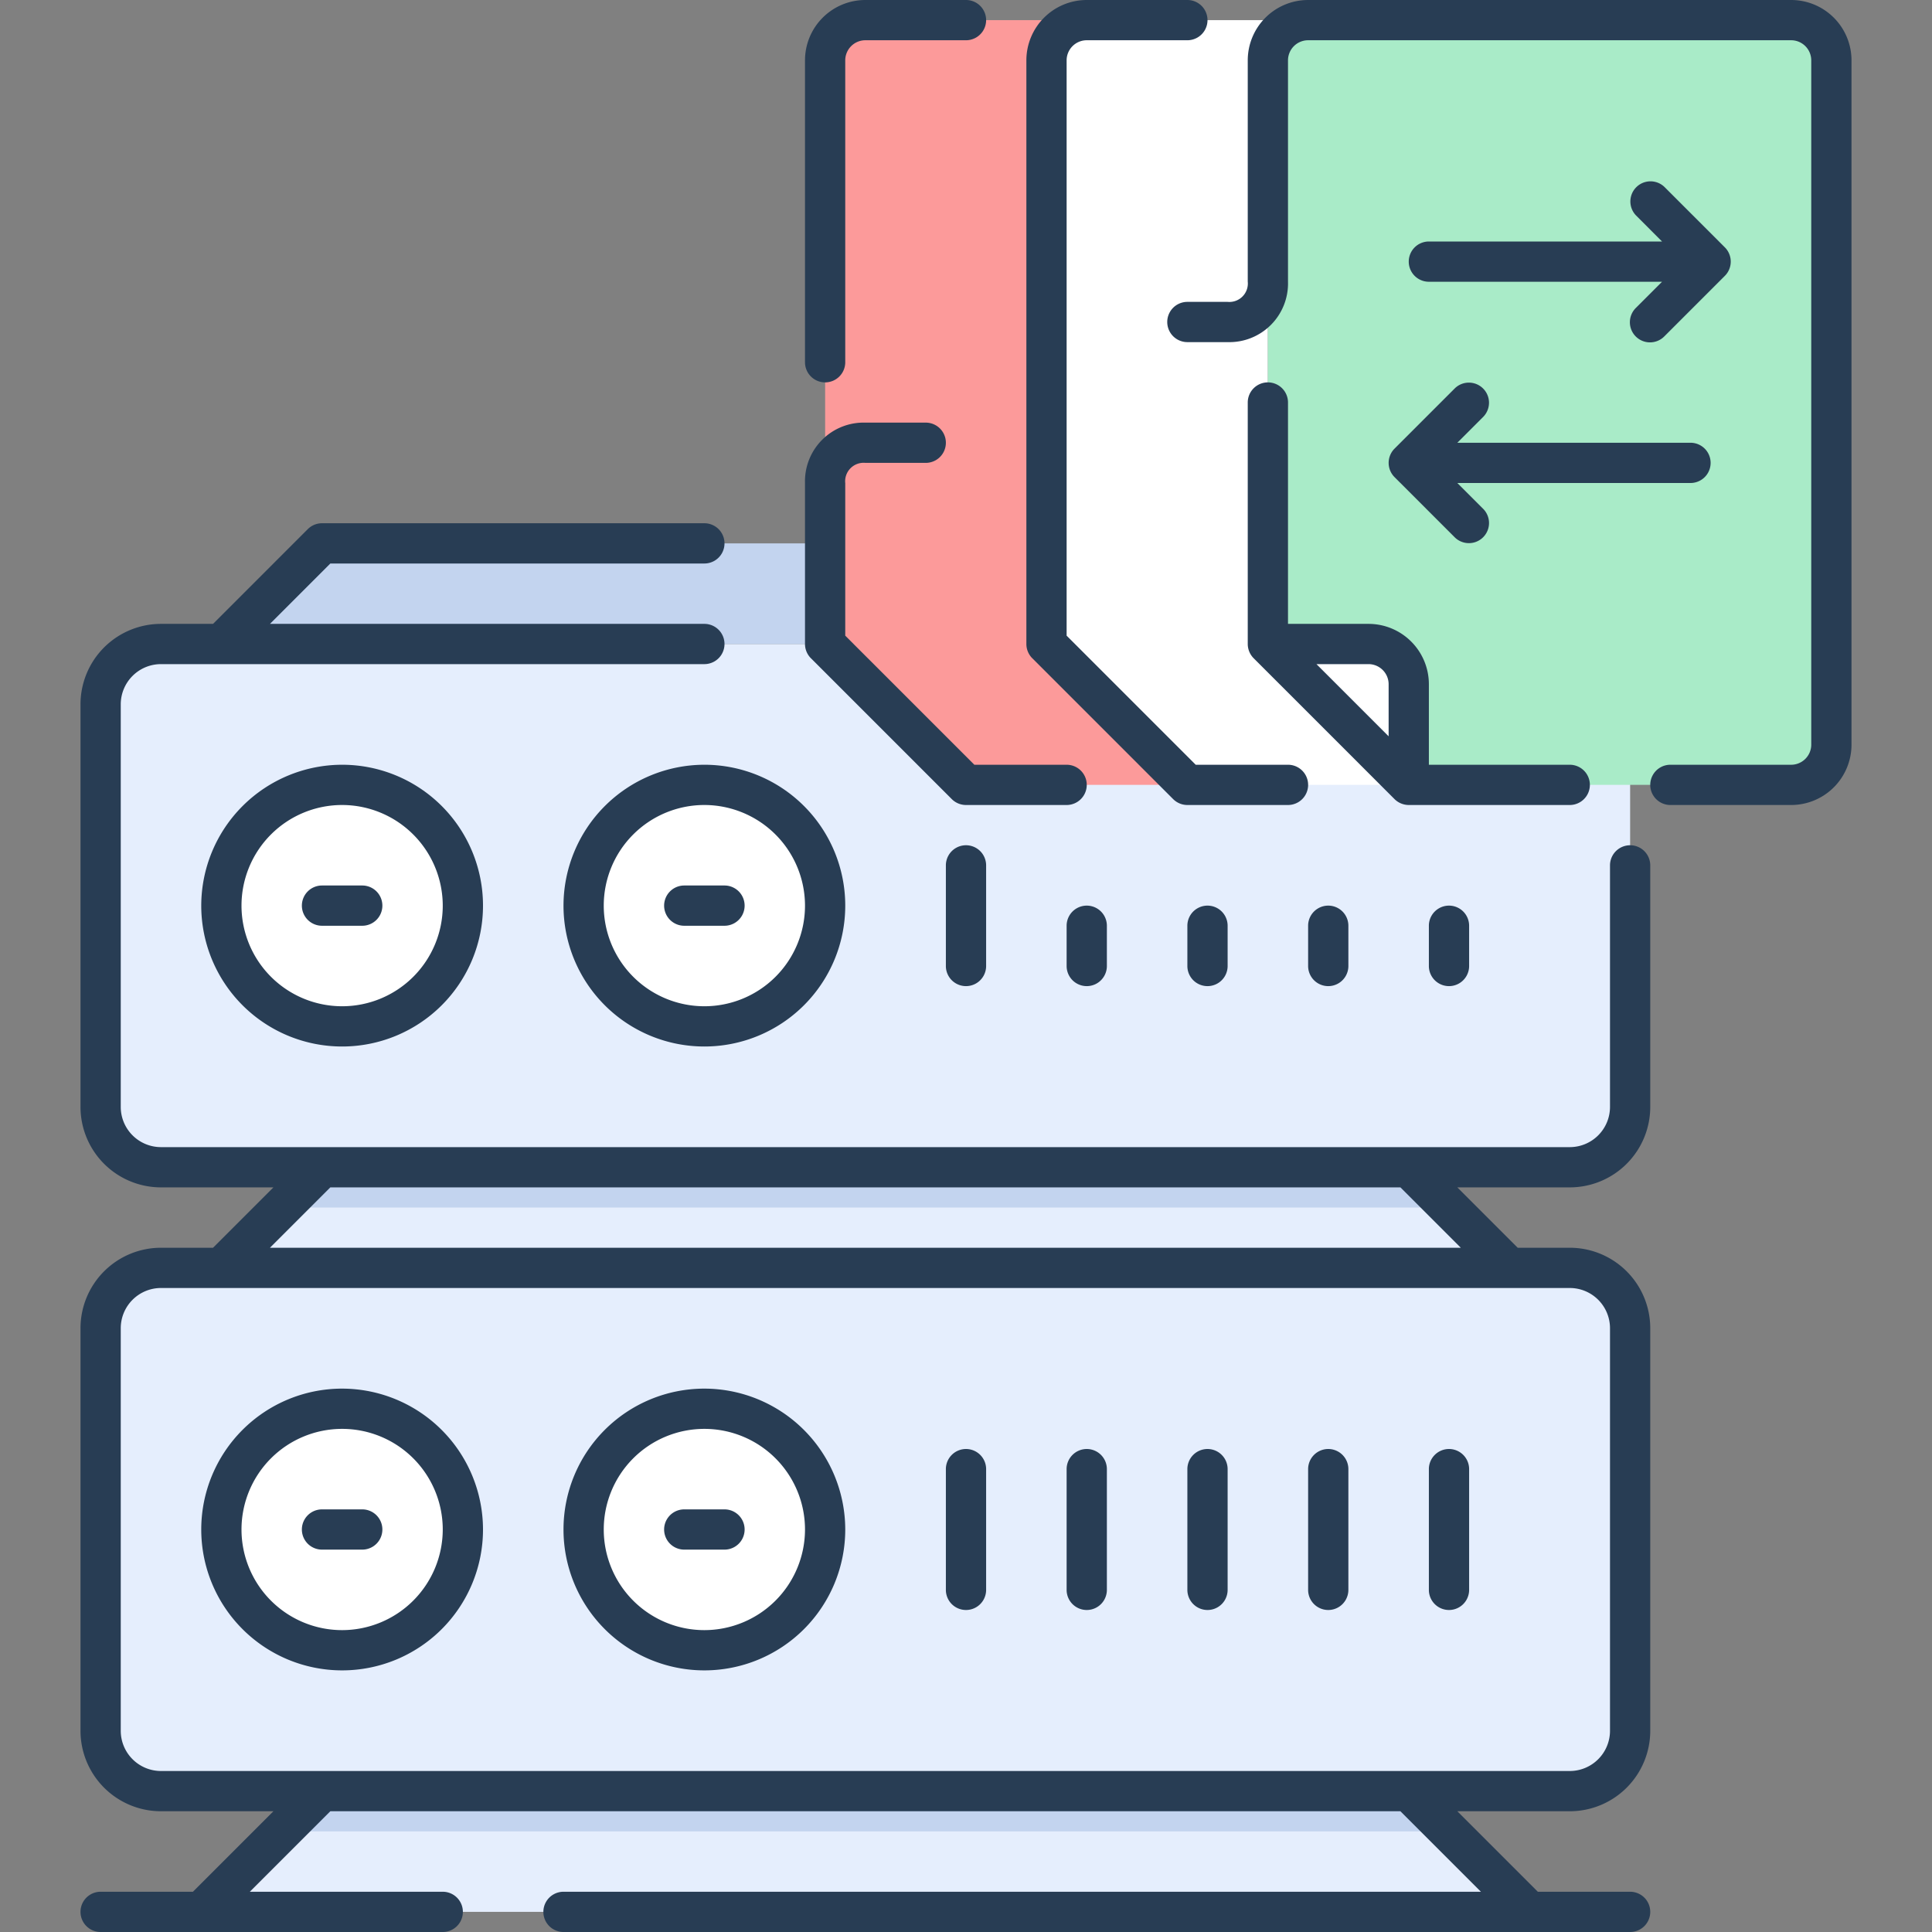 <svg xmlns="http://www.w3.org/2000/svg" width="96" height="96" viewBox="0 0 96 96"><rect x="0" y="0" width="96" height="96" fill="#808080" stroke="none"/><defs><style>.cls-1{fill:#e5eefd;}.cls-2{fill:#c3d4ef;}.cls-3{fill:#fff;}.cls-4{fill:#fc9a9a;}.cls-5{fill:#a9ebc8;}.cls-6{fill:#283d54;}</style></defs><title>20.File transfer</title><g id="_20.File_transfer" data-name="20.File transfer"><path class="cls-1" d="M81,35V55a3,3,0,0,1-3,3H8a3,3,0,0,1-3-3V35a3,3,0,0,1,3-3H78A3,3,0,0,1,81,35Z"/><polygon class="cls-2" points="75 32 11 32 16 27 70 27 75 32"/><circle class="cls-3" cx="17" cy="45" r="6"/><circle class="cls-3" cx="35" cy="45" r="6"/><path class="cls-1" d="M81,66V86a3,3,0,0,1-3,3H8a3,3,0,0,1-3-3V66a3,3,0,0,1,3-3H78A3,3,0,0,1,81,66Z"/><polygon class="cls-1" points="75 63 11 63 16 58 70 58 75 63"/><polygon class="cls-1" points="76 95 10 95 16 89 70 89 76 95"/><polygon class="cls-2" points="70 58 16 58 14 60 72 60 70 58"/><polygon class="cls-2" points="70 89 16 89 14 91 72 91 70 89"/><circle class="cls-3" cx="35" cy="76" r="6"/><circle class="cls-3" cx="17" cy="76" r="6"/><path class="cls-4" d="M52,3V32l7,7H48l-7-7V3a2.006,2.006,0,0,1,2-2H54A2.006,2.006,0,0,0,52,3Z"/><path class="cls-3" d="M63,3V32l7,7H59l-7-7V3a2.006,2.006,0,0,1,2-2H65A2.006,2.006,0,0,0,63,3Z"/><path class="cls-3" d="M70,34v5l-7-7h5A2.006,2.006,0,0,1,70,34Z"/><path class="cls-5" d="M91,3V37a2.006,2.006,0,0,1-2,2H70V34a2.006,2.006,0,0,0-2-2H63V3a2.006,2.006,0,0,1,2-2H89A2.006,2.006,0,0,1,91,3Z"/><path class="cls-6" d="M81,42a1,1,0,0,0-1,1V55a2,2,0,0,1-2,2H8a2,2,0,0,1-2-2V35a2,2,0,0,1,2-2H35a1,1,0,0,0,0-2H13.414l3-3H35a1,1,0,0,0,0-2H16a1,1,0,0,0-.707.293L10.586,31H8a4,4,0,0,0-4,4V55a4,4,0,0,0,4,4h5.586l-3,3H8a4,4,0,0,0-4,4V86a4,4,0,0,0,4,4h5.586l-4,4H5a1,1,0,0,0,0,2H22a1,1,0,0,0,0-2H12.414l4-4H69.586l4,4H28a1,1,0,0,0,0,2H81a1,1,0,0,0,0-2H76.414l-4-4H78a4,4,0,0,0,4-4V66a4,4,0,0,0-4-4H75.414l-3-3H78a4,4,0,0,0,4-4V43A1,1,0,0,0,81,42ZM80,66V86a2,2,0,0,1-2,2H8a2,2,0,0,1-2-2V66a2,2,0,0,1,2-2H78A2,2,0,0,1,80,66Zm-7.414-4H13.414l3-3H69.586Z"/><path class="cls-6" d="M10,45a7,7,0,1,0,7-7A7.009,7.009,0,0,0,10,45Zm12,0a5,5,0,1,1-5-5A5.006,5.006,0,0,1,22,45Z"/><path class="cls-6" d="M17,69a7,7,0,1,0,7,7A7.009,7.009,0,0,0,17,69Zm0,12a5,5,0,1,1,5-5A5.006,5.006,0,0,1,17,81Z"/><path class="cls-6" d="M28,45a7,7,0,1,0,7-7A7.009,7.009,0,0,0,28,45Zm12,0a5,5,0,1,1-5-5A5.006,5.006,0,0,1,40,45Z"/><path class="cls-6" d="M35,69a7,7,0,1,0,7,7A7.009,7.009,0,0,0,35,69Zm0,12a5,5,0,1,1,5-5A5.006,5.006,0,0,1,35,81Z"/><path class="cls-6" d="M15,45a1,1,0,0,0,1,1h2a1,1,0,0,0,0-2H16A1,1,0,0,0,15,45Z"/><path class="cls-6" d="M18,75H16a1,1,0,0,0,0,2h2a1,1,0,0,0,0-2Z"/><path class="cls-6" d="M33,45a1,1,0,0,0,1,1h2a1,1,0,0,0,0-2H34A1,1,0,0,0,33,45Z"/><path class="cls-6" d="M36,75H34a1,1,0,0,0,0,2h2a1,1,0,0,0,0-2Z"/><path class="cls-6" d="M47,43v5a1,1,0,0,0,2,0V43a1,1,0,0,0-2,0Z"/><path class="cls-6" d="M53,46v2a1,1,0,0,0,2,0V46a1,1,0,0,0-2,0Z"/><path class="cls-6" d="M59,46v2a1,1,0,0,0,2,0V46a1,1,0,0,0-2,0Z"/><path class="cls-6" d="M65,46v2a1,1,0,0,0,2,0V46a1,1,0,0,0-2,0Z"/><path class="cls-6" d="M71,46v2a1,1,0,0,0,2,0V46a1,1,0,0,0-2,0Z"/><path class="cls-6" d="M48,72a1,1,0,0,0-1,1v6a1,1,0,0,0,2,0V73A1,1,0,0,0,48,72Z"/><path class="cls-6" d="M54,72a1,1,0,0,0-1,1v6a1,1,0,0,0,2,0V73A1,1,0,0,0,54,72Z"/><path class="cls-6" d="M60,72a1,1,0,0,0-1,1v6a1,1,0,0,0,2,0V73A1,1,0,0,0,60,72Z"/><path class="cls-6" d="M66,72a1,1,0,0,0-1,1v6a1,1,0,0,0,2,0V73A1,1,0,0,0,66,72Z"/><path class="cls-6" d="M72,72a1,1,0,0,0-1,1v6a1,1,0,0,0,2,0V73A1,1,0,0,0,72,72Z"/><path class="cls-6" d="M63,19a1,1,0,0,0-1,1V32a1.009,1.009,0,0,0,.294.708l7,7A1.009,1.009,0,0,0,70,40h8a1,1,0,0,0,0-2H71V34a3,3,0,0,0-3-3H64V20A1,1,0,0,0,63,19Zm6,15v2.586L65.414,33H68A1,1,0,0,1,69,34Z"/><path class="cls-6" d="M89,0H65a3,3,0,0,0-3,3V13.988A.918.918,0,0,1,61,15H59a1,1,0,0,0,0,2h2a2.916,2.916,0,0,0,3-3V3a1,1,0,0,1,1-1H89a1,1,0,0,1,1,1V37a1,1,0,0,1-1,1H83a1,1,0,0,0,0,2h6a3,3,0,0,0,3-3V3A3,3,0,0,0,89,0Z"/><path class="cls-6" d="M58.293,39.707A1,1,0,0,0,59,40h5a1,1,0,0,0,0-2H59.414L53,31.586V3a1,1,0,0,1,1-1h5a1,1,0,0,0,0-2H54a3,3,0,0,0-3,3V32a1,1,0,0,0,.293.707Z"/><path class="cls-6" d="M41,19a1,1,0,0,0,1-1V3a1,1,0,0,1,1-1h5a1,1,0,0,0,0-2H43a3,3,0,0,0-3,3V18A1,1,0,0,0,41,19Z"/><path class="cls-6" d="M47.293,39.707A1,1,0,0,0,48,40h5a1,1,0,0,0,0-2H48.414L42,31.586V24.012A.918.918,0,0,1,43,23h3a1,1,0,0,0,0-2H43a2.916,2.916,0,0,0-3,3v8a1,1,0,0,0,.293.707Z"/><path class="cls-6" d="M70,13a1,1,0,0,0,1,1H82.586l-1.293,1.293a1,1,0,1,0,1.414,1.414l3-3a.99.99,0,0,0,.217-.326,1,1,0,0,0,0-.764.99.99,0,0,0-.217-.326l-3-3a1,1,0,0,0-1.414,1.414L82.586,12H71A1,1,0,0,0,70,13Z"/><path class="cls-6" d="M69.077,22.618a1,1,0,0,0,0,.764.99.99,0,0,0,.217.326l3,3a1,1,0,0,0,1.414-1.414L72.414,24H84a1,1,0,0,0,0-2H72.414l1.293-1.293a1,1,0,0,0-1.414-1.414l-3,3A.99.99,0,0,0,69.077,22.618Z"/></g></svg>